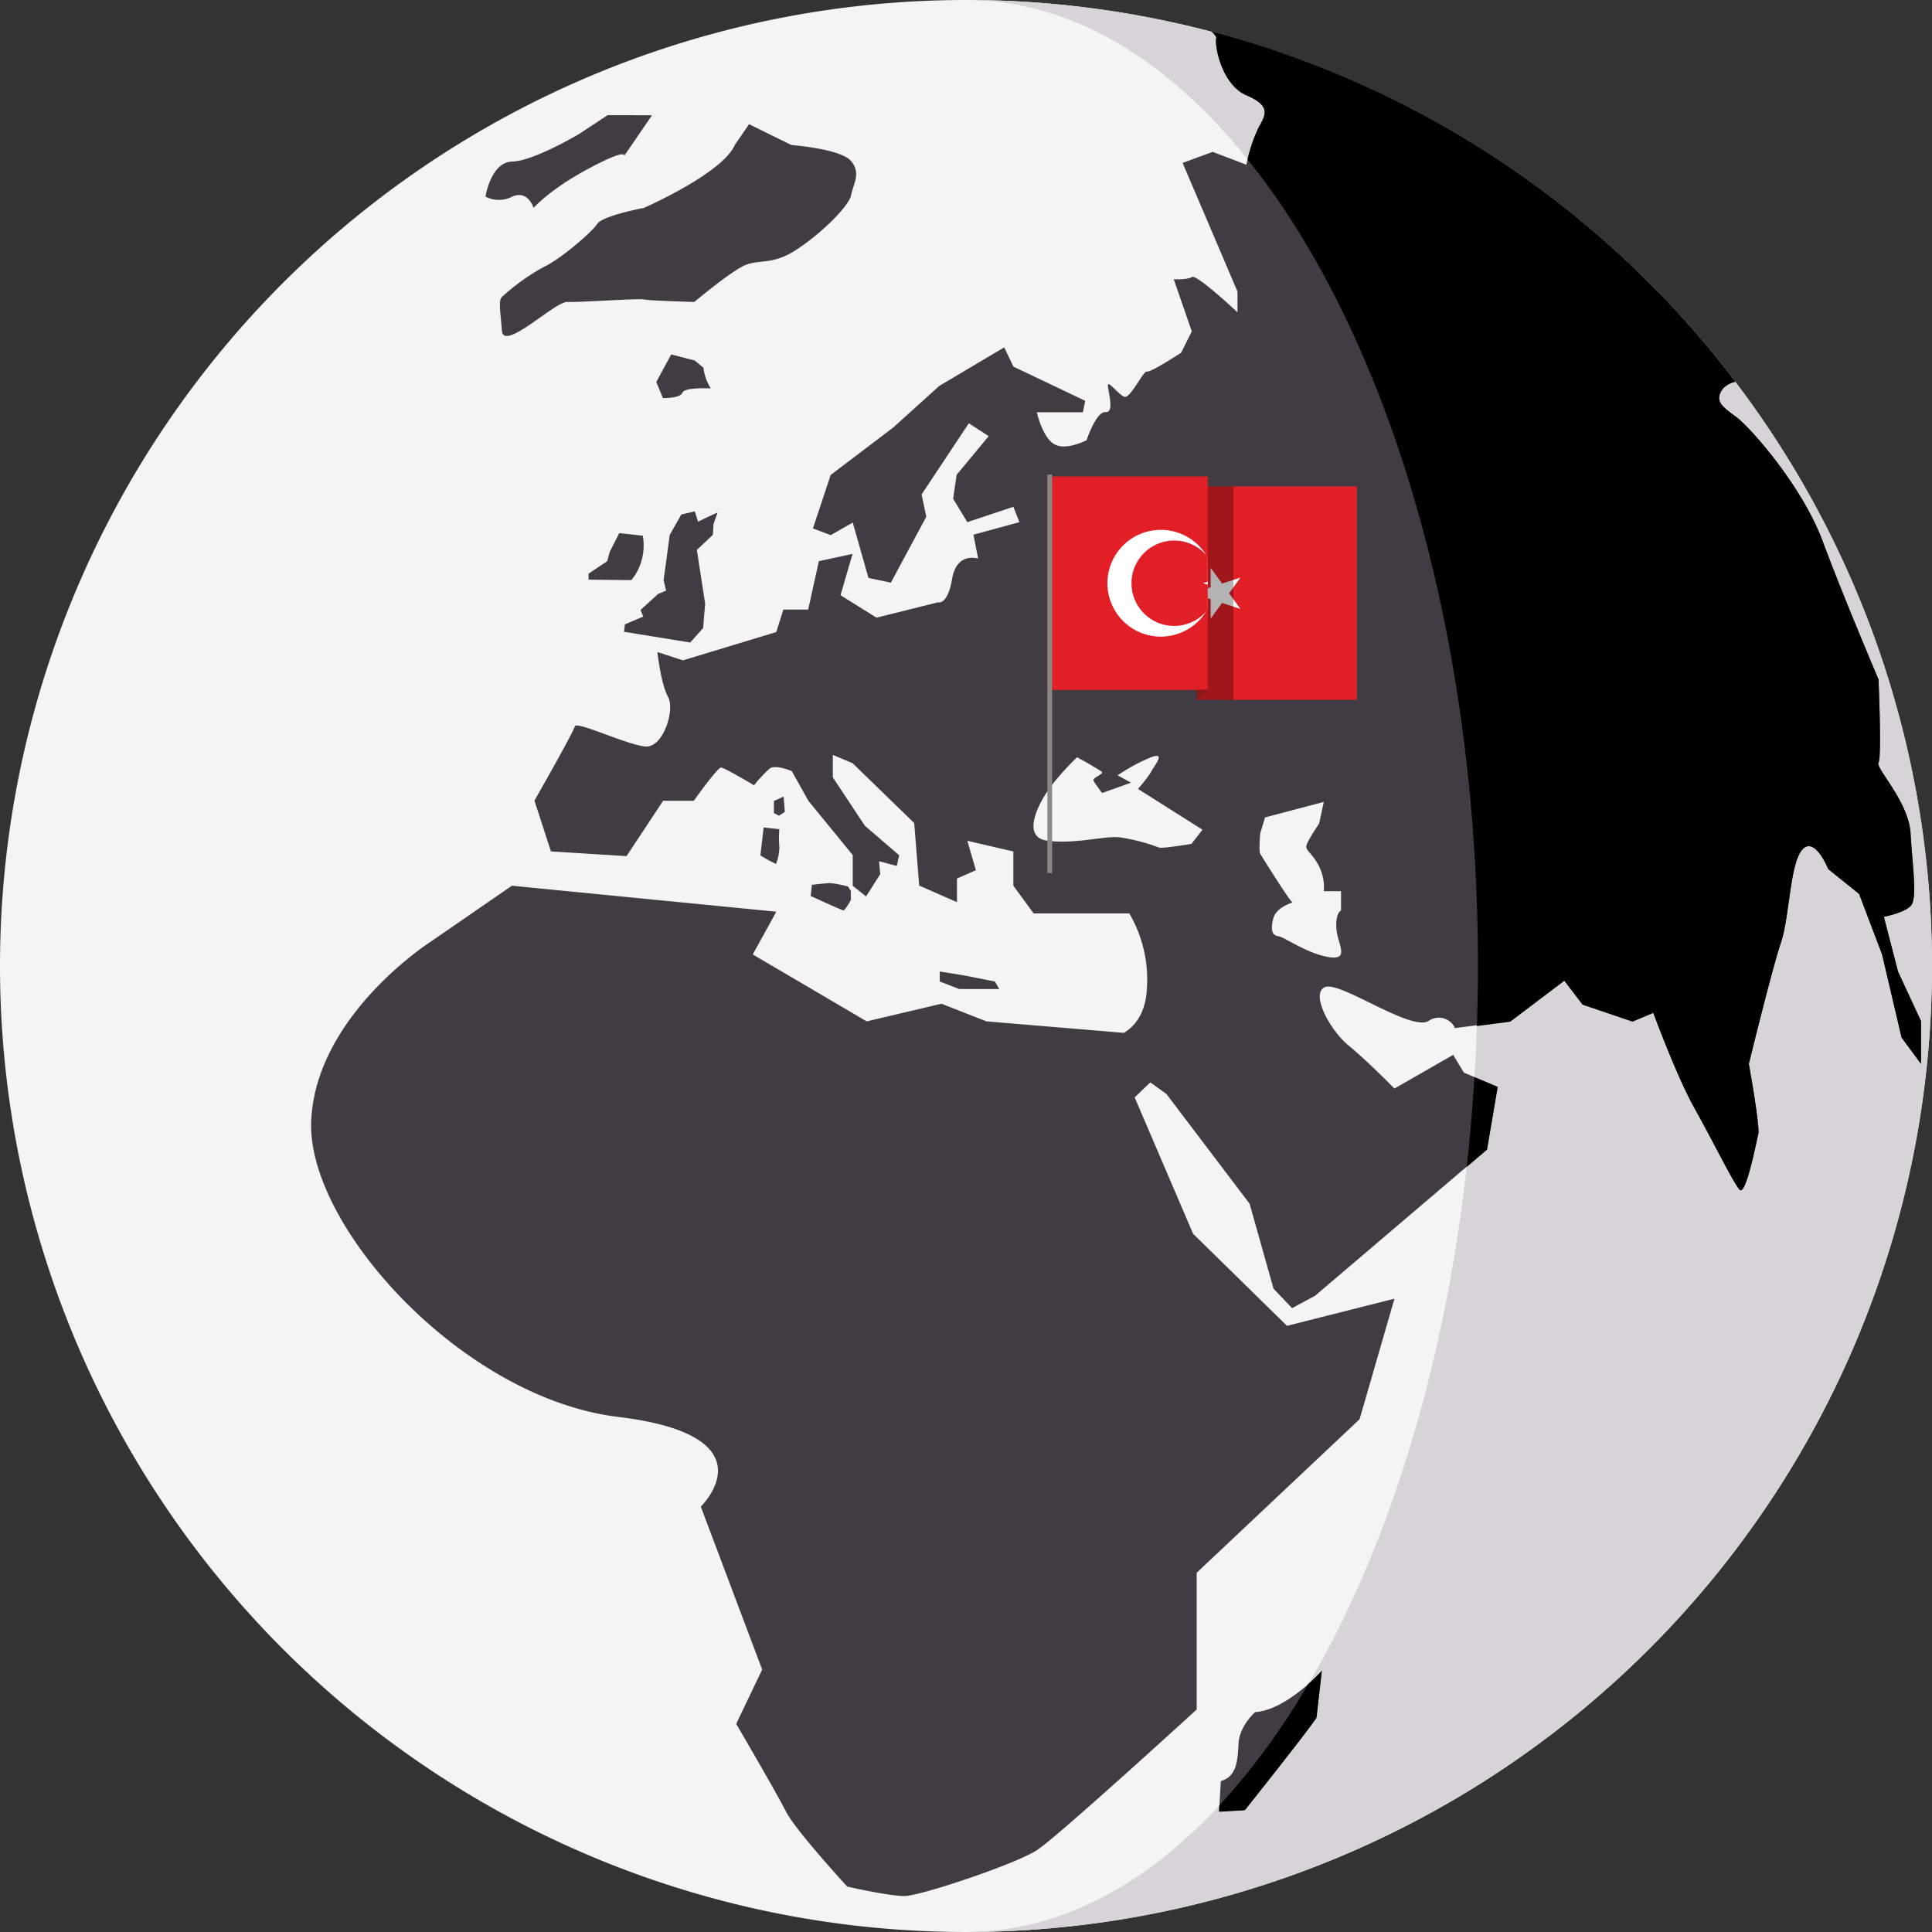 <svg id="Element_1" data-name="Element 1" xmlns="http://www.w3.org/2000/svg" xmlns:xlink="http://www.w3.org/1999/xlink" width="361.5" height="361.5" viewBox="0 0 361.5 361.5">
  <rect x="0" y="0" width="361.5" height="361.5" fill="#333333" stroke="none"/>
  <defs>
    <clipPath id="clip-path">
      <rect id="Rechteck_166" data-name="Rechteck 166" width="30.01" height="48.2" transform="translate(223.94 88.87)" fill="none"/>
    </clipPath>
    <clipPath id="clip-path-2">
      <rect id="Rechteck_167" data-name="Rechteck 167" width="30.01" height="48.2" transform="translate(195.98 87.02)" fill="none"/>
    </clipPath>
  </defs>
  <g id="Isolation_Mode" data-name="Isolation Mode">
    <path id="Pfad_1841" data-name="Pfad 1841" d="M180.75,0A180.75,180.75,0,1,1,0,180.75,180.75,180.75,0,0,1,180.75,0Z" fill="#f4f4f4"/>
    <path id="Pfad_1186" data-name="Pfad 1186" d="M361.49,180.75A180.742,180.742,0,0,0,180.74,0c52.9,0,95.78,80.92,95.78,180.75s-42.88,180.74-95.77,180.74A180.74,180.74,0,0,0,361.49,180.75Z" fill="#d6d4d6"/>
    <path id="Pfad_1187" data-name="Pfad 1187" d="M260.13,18.93l.12.06Z" fill="#d6d4d6"/>
    <path id="Pfad_1188" data-name="Pfad 1188" d="M275,27.11Z" fill="#d6d4d6"/>
    <path id="Pfad_1189" data-name="Pfad 1189" d="M234.83,320.36s-2.91,2.59-3.08,5.82-.3,6.21-3.32,7.09l-.32,5.68,4.82-.29s11.82-14.83,13.4-17.29l1-8.78C246.31,313.76,240.33,320,234.83,320.36Z" fill="#413c44"/>
    <path id="Pfad_1190" data-name="Pfad 1190" d="M228.11,339l4.82-.29s11.82-14.83,13.4-17.29l1-8.78c-.36.39-1.29,1.36-2.56,2.48a130.81,130.81,0,0,1-16.64,22.73Z"/>
    <path id="Pfad_1191" data-name="Pfad 1191" d="M124.63,110.51l-1.5.63-3.28,3,.5,1.23-3.43,1.46-.15,1.39,12.38,2,2.41-2.71.38-4.55-1.55-10.07,3-2.82.11-2,.76-2.16c-.14,0-3.65,1.7-3.65,1.7L130,95.68l-2.52.59-2.16,3.81-1.15,8.46Z" fill="#413c44"/>
    <path id="Pfad_1192" data-name="Pfad 1192" d="M110.14,108.46l8,.09a10.26,10.26,0,0,0,2.13-8.31l-4.4-.49-1.78,3.51-.48,1.75-3.49,2.34Z" fill="#413c44"/>
    <path id="Pfad_1193" data-name="Pfad 1193" d="M137.49,27.13c-2.31,5.33-17,11.77-17,11.77s-7.75,1.45-8.74,3-6.93,6.62-9.91,8a40.13,40.13,0,0,0-7.92,5.66c-.66.7-.33,2.42,0,6.35s9.9-5.5,12.22-5.41,13.51-.7,14.35-.47,9.43.47,9.43.47,5.94-5,8.91-6.6,5.29-.09,9.91-3,10.12-8.29,10.51-10.38,1.92-4.07,0-6.38-11.17-3-11.17-3l-7.92-3.9Z" fill="#413c44"/>
    <path id="Pfad_1194" data-name="Pfad 1194" d="M122,21.56l-5.2,7.6s.66-1.52-6.65,2.38S99.84,38.9,99.84,38.9s-1-3.4-4-2.11a5.43,5.43,0,0,1-5,0s1-6.48,5-6.56,12.55-5.18,12.55-5.18l5.28-3.49Z" fill="#413c44"/>
    <path id="Pfad_1195" data-name="Pfad 1195" d="M131.63,68.83A9.11,9.11,0,0,0,133,72.68s-4.87-.29-5.31.8-3.65,1-3.65,1l-1.24-3,2.79-5.16L130,67.46Z" fill="#413c44"/>
    <path id="Pfad_1196" data-name="Pfad 1196" d="M146.63,149.05l.22,2.86-1.1.72-.94-.5v-2.26Z" fill="#413c44"/>
    <path id="Pfad_1197" data-name="Pfad 1197" d="M145.83,155.16l-2.94-.33-.61,5.23a27.511,27.511,0,0,0,2.92,1.59,8.81,8.81,0,0,0,.63-3.08A20.411,20.411,0,0,1,145.83,155.16Z" fill="#413c44"/>
    <path id="Pfad_1198" data-name="Pfad 1198" d="M158.69,165.89a20.24,20.24,0,0,0-3.42-.66c-1,.06-3.36.33-3.36.33l-.22,2.09s6,2.76,6.17,2.7,1.47-1.87,1.37-2.2a6,6,0,0,1,0-1.38Z" fill="#413c44"/>
    <path id="Pfad_1199" data-name="Pfad 1199" d="M317.06,207.35c3.35,6,7.25,13.92,8.43,15.25s3.13-8.95,3.5-10.36-1.76-13.17-1.76-13.17,4.37-17.89,6-22.68,1.66-14.76,4-17.41,4.86,3.64,4.86,3.64l5.77,4.64,4.3,11.32,3.65,15.56,3.64,4.93v-8l-4.3-9.26-2.66-10.27s3.65-.67,5-2,.33-7.62,0-13.59-6.63-12.26-6-13.25,0-15.58,0-15.58-6.63-15.57-10.44-25.84S327.62,80.11,325,78.13s-4.32-3-2.68-5.34a4.36,4.36,0,0,1,2.39-1.35,180.87,180.87,0,0,0-98-65.54c.59.57.93,1,.86,1.3-.33,1.3,1,8.63,5.64,10.62s3.64,3.64,2.31,6a32.14,32.14,0,0,0-2.31,7l-6.3-2.4-5.63,2.06,10.27,24.08v3.88s-7.62-7.16-8.51-6.61-3.42.42-3.42.42L223,62l-2,4s-5.75,3.76-6.39,3.52-3.11,5.1-4.22,4.72-3.09-3.15-3.09-2.13,1.32,5.16-.44,5-3.54,5.25-3.54,5.25-3.75,2-6,.78-3.32-6-3.32-6h8.62l.44-2.14-13.43-6.4L187.9,65l-12.15,7.21L167.13,80l-11.7,8.87-3.32,10,3.32,1.26,4.13-2.35,2.94,10.36,4.19.88,6.63-12.33-.88-4.17,8.84-13.32L185,81.61l-6,7.23-.66,4.48L181,97.7l8.61-2.87,1.14,2.87-8.61,2.35.88,4.47s-4-1.32-4.86,3.76-2.65,4.42-2.65,4.42L164,115.57l-6.73-4.2,2.25-7.73-6.3,1.36-2,9.06h-4.64l-1.33,4.2-17.45,5.3L123,122s.67,6,2,8.4-.88,9.5-4.2,9.28-13-4.86-13.25-3.76S100,149.81,100,149.81l3.09,9.5,14.14.88,6.85-10.36h5.74s4.42-6.21,5.08-6.21,6.19,3.32,6.19,3.32a26.619,26.619,0,0,1,2.87-3.1c1.1-.88,4.2.45,4.2.45l3.09,5.54L159.56,160v5.74l2.49,2,2.65-4.17-.22-2.43,3.32.89.44-2-6.41-5.52-6-9.06v-4.2l3.69,1.55L171.06,154l.93,11.7,7.07,3.1v-4.42l3.54-1.55-1.6-5.51,8.61,2v6.4l3.79,5.19h17.9a24.43,24.43,0,0,1,3.31,13.85c-.2,5.07-2.49,7.42-4.32,8.5l-25.72-2.15-8.4-3.3-14,3.3-21.32-12.52,4.41-8-49.48-4.86L80.32,176.39S59.11,190.06,58.23,209.7s28.27,51.89,57.43,55.42,15.47,16.79,15.47,16.79l11.48,30.49-4.86,10.16s7.51,12.81,9.28,16.34S158.52,353,158.52,353s7.73,1.77,10.71,1.77,20.88-6,24.85-8.62,29.83-26.28,29.83-26.28V294.28l30.48-28.72L260.92,243l-20.11,5.08-17.57-17.23-10.93-25.51,2.92-2.81,3,2.14,15.58,20.55,4.48,15.9,3.47,3.65,4.31-2.32,32.14-27.37,2-11.73-6.3-2.65-2-3.32-11,6.3s-4.87-5-8.52-8-7.29-9.94-4.4-11,16,8.36,19.32,6.35a3.31,3.31,0,0,1,4.93,1.34l10.32-1.34,10.11-7.65,3.42,4.47,9.35,3.18,3.88-1.64S313.71,201.39,317.06,207.35ZM222.93,157.9s-5.63.94-6.07.68a35.761,35.761,0,0,0-7.38-1.91c-2.7-.31-8.65,1.37-13.65.61s-1.18-7.69,1.15-10.59a52.434,52.434,0,0,1,4.55-5l1.53.84s2.2,1.28,3,1.8-1.81,1.12-1.43,1.79,1.59,2.26,1.59,2.26l5.41-1.93-2.51-1.38a34.8,34.8,0,0,1,6-3.27c3.33-1.38.79,1.54.3,2.57a23.591,23.591,0,0,1-2.5,3.24L225,155.25Zm25.81,21.2c-4-.58-8.44-3.76-9.46-3.9s-1.66-.75-1.07-3.22,4-3.11,3.61-3.15-5.66-8.47-6-9.05,0-3.92,0-3.92l.88-2.91,11-2.9-.88,4.06s-2.3,3.34-2.39,4.22,1.22,1.45,2.39,3.77a9,9,0,0,1,.88,4.65h3.22v3.63s-1,.29-.88,3.2,2.66,6.1-1.3,5.52Z" fill="#413c44"/>
    <path id="Pfad_1200" data-name="Pfad 1200" d="M280.24,203.38l-4.35-1.83q-.52,8.52-1.45,16.8l3.81-3.24Z"/>
    <path id="Pfad_1201" data-name="Pfad 1201" d="M317.06,207.35c3.35,6,7.25,13.92,8.43,15.25s3.13-8.95,3.5-10.36-1.76-13.17-1.76-13.17,4.37-17.89,6-22.68,1.66-14.76,4-17.41,4.86,3.64,4.86,3.64l5.77,4.64,4.3,11.32,3.65,15.56,3.64,4.93v-8l-4.3-9.26-2.66-10.27s3.65-.67,5-2,.33-7.62,0-13.59-6.63-12.26-6-13.25,0-15.58,0-15.58-6.63-15.57-10.44-25.84S327.62,80.11,325,78.13s-4.32-3-2.68-5.34a4.36,4.36,0,0,1,2.39-1.35,180.87,180.87,0,0,0-98-65.54c.59.57.93,1,.86,1.3-.33,1.3,1,8.63,5.64,10.62s3.64,3.64,2.31,6a27.5,27.5,0,0,0-2.08,6c26,32.33,43.1,87.86,43.1,151,0,3.75-.07,7.47-.19,11.16l6.24-.81,10.11-7.65,3.42,4.47,9.35,3.18,3.88-1.64S313.71,201.39,317.06,207.35Z"/>
    <path id="Pfad_1202" data-name="Pfad 1202" d="M186.16,183.65l-5.98-1.17-4.34-.7v1.87l3.64,1.41h7.49Z" fill="#413c44"/>
    <g id="Gruppe_421" data-name="Gruppe 421">
      <g id="Gruppe_417" data-name="Gruppe 417">
        <g id="Gruppe_815" data-name="Gruppe 815" clip-path="url(#clip-path)">
          <g id="Gruppe_416" data-name="Gruppe 416">
            <g id="Gruppe_415-2" data-name="Gruppe 415-2">
              <rect id="_4" data-name=" 4" width="59.92" height="39.95" transform="translate(193.98 91)" fill="#e21f26"/>
              <circle id="_3" data-name=" 3" cx="9.99" cy="9.99" r="9.99" transform="translate(205.21 100.98)" fill="#fff"/>
              <circle id="_2" data-name=" 2" cx="7.99" cy="7.99" r="7.99" transform="translate(209.71 102.98)" fill="#e21f26"/>
              <path id="_1" data-name=" 1" d="M223.11,111l9,2.94-5.58-7.69v9.5l5.58-7.68Z" fill="#fff"/>
            </g>
          </g>
        </g>
      </g>
      <rect id="Rechteck_60" data-name="Rechteck 60" width="6.91" height="39.98" transform="translate(223.86 91)" opacity="0.3"/>
      <g id="Gruppe_420" data-name="Gruppe 420">
        <g id="Gruppe_816" data-name="Gruppe 816" clip-path="url(#clip-path-2)">
          <g id="Gruppe_419" data-name="Gruppe 419">
            <g id="Gruppe_418" data-name="Gruppe 418">
              <rect id="_4-2" data-name=" 4-2" width="59.92" height="39.95" transform="translate(195.98 89.15)" fill="#e21f26"/>
              <circle id="_3-2" data-name=" 3-2" cx="9.99" cy="9.99" r="9.99" transform="translate(207.21 99.14)" fill="#fff"/>
              <circle id="_2-2" data-name=" 2-2" cx="7.99" cy="7.99" r="7.99" transform="translate(211.71 101.14)" fill="#e21f26"/>
              <path id="_1-2" data-name=" 1-2" d="M225.1,109.12l9,2.94-5.59-7.68v9.49l5.59-7.68Z" fill="#fff"/>
            </g>
          </g>
        </g>
      </g>
      <path id="Pfad_581" data-name="Pfad 581" d="M223.89,130.91l2.2-1.85h-2.2Z" fill="#89181a"/>
      <rect id="Rechteck_62" data-name="Rechteck 62" width="0.88" height="74.59" transform="translate(195.98 88.78)" fill="#898989"/>
    </g>
  </g>
</svg>
